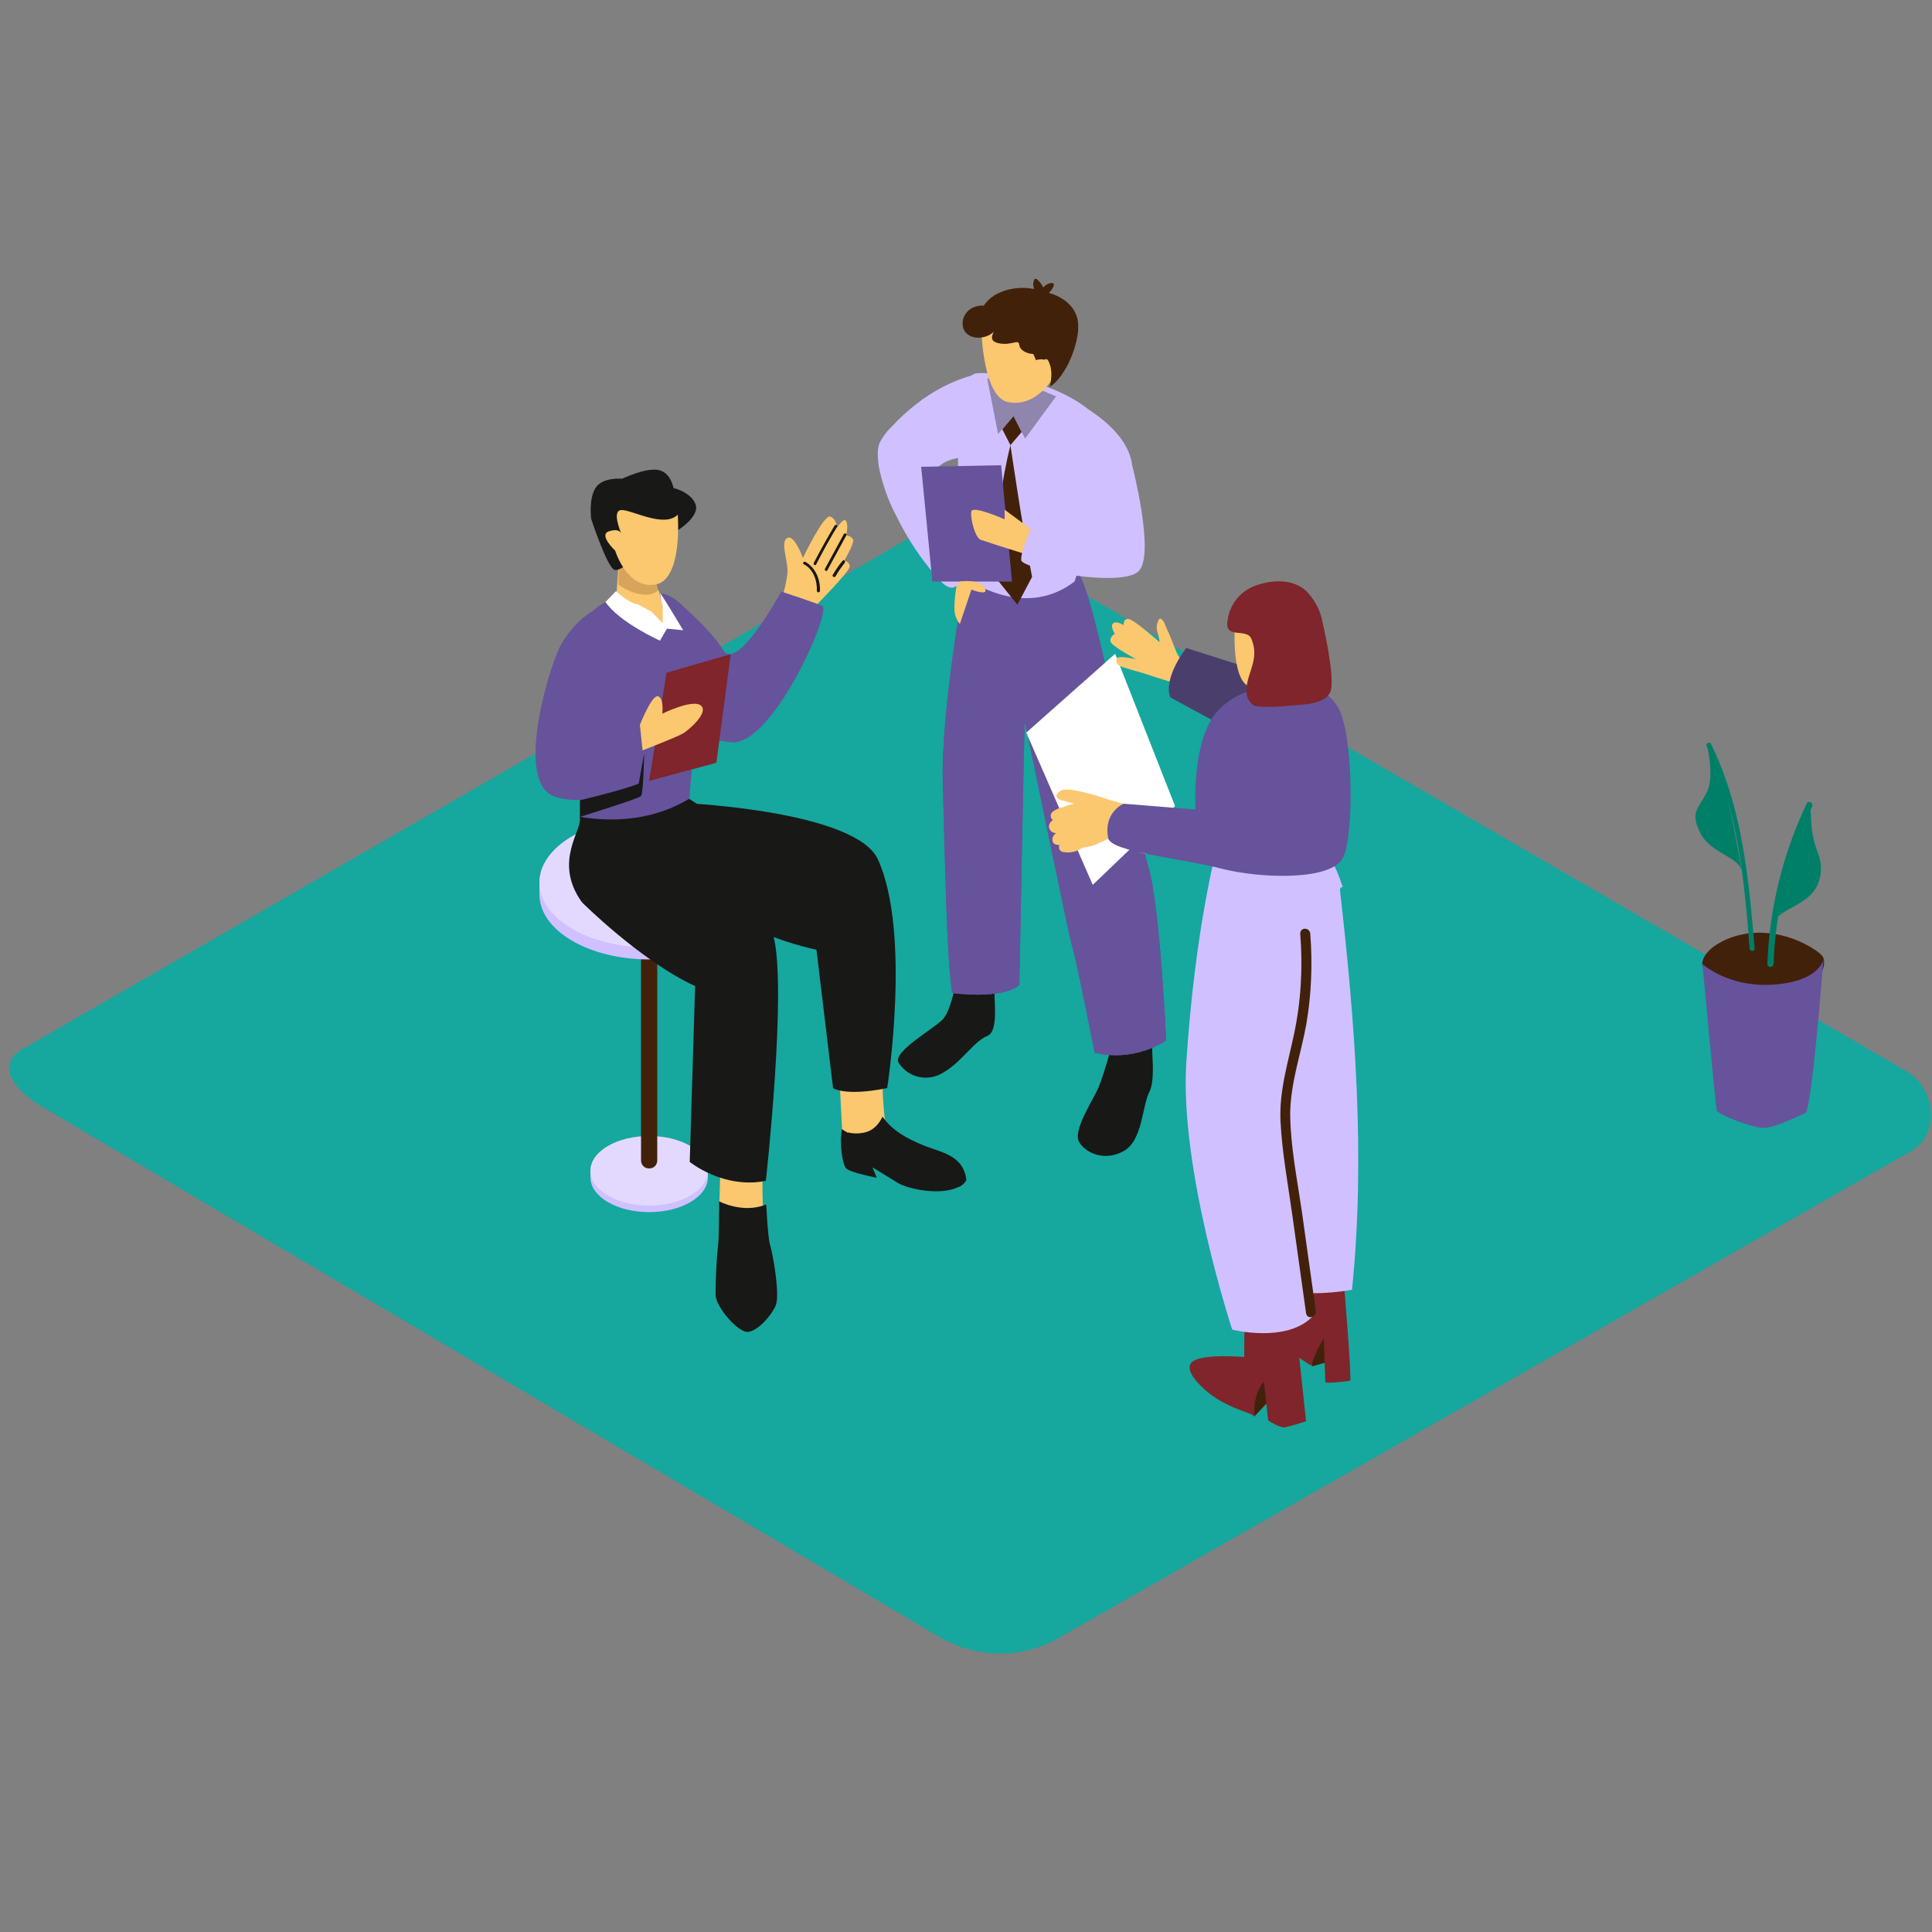 <svg transform="scale(1)" version="1.1" id="P9IclOZ7hI" xmlns="http://www.w3.org/2000/svg" xmlns:xlink="http://www.w3.org/1999/xlink" x="0px" y="0px" viewBox="0 0 500 500" xml:space="preserve" class="pbimage_pbimage__wrapper__image__0LEis false"><rect x="0" y="0" width="500" height="500" fill="#808080" stroke="none"/><title>Team Presentation 7</title><style type="text/css"> .st0{fill:#16A79E;} .st1{opacity:0.63;fill:url(#SVGID_1_-P9IclOZ7hI);enable-background:new;} .st2{opacity:0.63;fill:url(#SVGID_00000034054952777409910320000010993435151039281593_-P9IclOZ7hI);enable-background:new;} .st3{opacity:0.63;fill:url(#SVGID_00000078748865678873854800000016117384820106255011_-P9IclOZ7hI);enable-background:new;} .st4{opacity:0.63;fill:url(#SVGID_00000040559641619980021770000015881784033482611086_-P9IclOZ7hI);enable-background:new;} .st5{opacity:0.63;fill:url(#SVGID_00000102518996739311761280000012495348817849824393_-P9IclOZ7hI);enable-background:new;} .st6{opacity:0.63;fill:url(#SVGID_00000067220797612983382350000012127357523957126295_-P9IclOZ7hI);enable-background:new;} .st7{opacity:0.63;fill:url(#SVGID_00000038391704292903356220000003151014660949852302_-P9IclOZ7hI);enable-background:new;} .st8{fill:#181816;} .st9{fill:#68E1FD;} .st10{fill:#F7931E;} .st11{opacity:0.35;fill:#181816;enable-background:new;} .st12{fill:#FBC76F;} .st13{fill:#42210B;} .st14{opacity:0.4;fill:#FFFFFF;enable-background:new;} .st15{opacity:0.2;fill:#42210B;enable-background:new;} .st16{fill:#FFFFFF;} .st17{fill:#7F252B;} .st18{fill:#007F68;}
 .st18{fill:#007F68;}
 .st17{fill:#7F252B;}
 .st16{fill:#FFFFFF;}
 .st15{fill:#42210B;}
 .st14{fill:#FFFFFF;}
 .st13{fill:#42210B;}
 .st12{fill:#FBC76F;}
 .st11{fill:#181816;}
 .st10{fill:#D0C0FF;}
 .st9{fill:#66539B;}
 .st8{fill:#181816;}
 .st0{fill:#16A79E00;}</style><g id="background"><path class="st0" d="M243.7,424L12,287.1c-7.3-4.1-13.7-10.9-6.5-15.4l232.5-134c3.5-2.2,8.8-3.6,12.3-1.5l243.2,141.1
		c7.4,4.3,8.7,16.2,1.3,20.5L274.2,423.8C264.8,429.3,253.2,429.3,243.7,424z" fill="#16A79E00"></path><linearGradient id="SVGID_1_-P9IclOZ7hI" gradientUnits="userSpaceOnUse" x1="194.108" y1="237.447" x2="141.168" y2="173.627" gradientTransform="matrix(1 0 0 -1 0 502)"><stop offset="0" style="stop-color: rgba(5, 56, 85, 0);"></stop><stop offset="1" style="stop-color: rgba(5, 56, 85, 0); stop-opacity: 0;"></stop></linearGradient><path class="st1" d="M161.2,294l-32,17.8l25.3,16l25.3-15.2C177.4,310.9,163.8,295.6,161.2,294z"></path><linearGradient id="SVGID_00000084488014021558601980000003410825657775438745_-P9IclOZ7hI" gradientUnits="userSpaceOnUse" x1="361.081" y1="236.269" x2="294.351" y2="107.039" gradientTransform="matrix(1 0 0 -1 0 502)"><stop offset="0" style="stop-color: rgba(5, 56, 85, 0);"></stop><stop offset="1" style="stop-color: rgba(5, 56, 85, 0); stop-opacity: 0;"></stop></linearGradient><path d="
		M308.8,352.3l-37.7,18.7l32.8,18.8l45.5-32.5C345.3,354.7,312.9,354.9,308.8,352.3z" style="opacity: 0.63; fill: url(&quot;#SVGID_00000084488014021558601980000003410825657775438745_-P9IclOZ7hI&quot;);"></path><linearGradient id="SVGID_00000000200333511068280150000011518385142222163630_-P9IclOZ7hI" gradientUnits="userSpaceOnUse" x1="298.161" y1="272.04" x2="250.291" y2="172.93" gradientTransform="matrix(1 0 0 -1 0 502)"><stop offset="0" style="stop-color: rgba(5, 56, 85, 0);"></stop><stop offset="1" style="stop-color: rgba(5, 56, 85, 0); stop-opacity: 0;"></stop></linearGradient><path d="
		M284.3,281.5l-51.9,28.8l20.8,14.4l39.6-28.1C288.8,294,288.4,284,284.3,281.5z" style="opacity: 0.63; fill: url(&quot;#SVGID_00000000200333511068280150000011518385142222163630_-P9IclOZ7hI&quot;);"></path><linearGradient id="SVGID_00000062881829976111458590000013650379544082181272_-P9IclOZ7hI" gradientUnits="userSpaceOnUse" x1="252.721" y1="251.16" x2="219.781" y2="213.15" gradientTransform="matrix(1 0 0 -1 0 502)"><stop offset="0" style="stop-color: rgba(5, 56, 85, 0);"></stop><stop offset="1" style="stop-color: rgba(5, 56, 85, 0); stop-opacity: 0;"></stop></linearGradient><path d="
		M241.2,266.4l-36.1,20.1l14.5,10l33.2-26.5C250,268.1,244.1,268.2,241.2,266.4z" style="opacity: 0.63; fill: url(&quot;#SVGID_00000062881829976111458590000013650379544082181272_-P9IclOZ7hI&quot;);"></path><linearGradient id="SVGID_00000126317438540655815360000004370118446195034527_-P9IclOZ7hI" gradientUnits="userSpaceOnUse" x1="217.17" y1="212.28" x2="163.11" y2="154.84" gradientTransform="matrix(1 0 0 -1 0 502)"><stop offset="0" style="stop-color: rgba(5, 56, 85, 0);"></stop><stop offset="1" style="stop-color: rgba(5, 56, 85, 0); stop-opacity: 0;"></stop></linearGradient><path d="
		M189.6,313.7l-51.9,28.9l26.2,20.5l32.4-19.7C192.2,340.8,193.7,316.3,189.6,313.7z" style="opacity: 0.63; fill: url(&quot;#SVGID_00000126317438540655815360000004370118446195034527_-P9IclOZ7hI&quot;);"></path><linearGradient id="SVGID_00000142863174939334068790000010284456243591936133_-P9IclOZ7hI" gradientUnits="userSpaceOnUse" x1="246.452" y1="232.102" x2="210.412" y2="178.602" gradientTransform="matrix(1 0 0 -1 0 502)"><stop offset="0" style="stop-color: rgba(5, 56, 85, 0);"></stop><stop offset="1" style="stop-color: rgba(5, 56, 85, 0); stop-opacity: 0;"></stop></linearGradient><path d="
		M248.6,303.7c-3.4-0.6-6.8-1.6-10.1-2.7c-4-1.4-8.3-3.5-10.7-7.1l-40,22.3l26.2,20.5l36.2-31.5C249.6,304.8,249,304.3,248.6,303.7z
		" style="opacity: 0.63; fill: url(&quot;#SVGID_00000142863174939334068790000010284456243591936133_-P9IclOZ7hI&quot;);"></path><linearGradient id="SVGID_00000044896675797587963430000016089364451996303770_-P9IclOZ7hI" gradientUnits="userSpaceOnUse" x1="487.423" y1="293.838" x2="408.023" y2="176.428" gradientTransform="matrix(1 0 0 -1 0 502)"><stop offset="0" style="stop-color: rgba(5, 56, 85, 0);"></stop><stop offset="1" style="stop-color: rgba(5, 56, 85, 0); stop-opacity: 0;"></stop></linearGradient><path d="
		M434,308.5c10.6-7.1,21.4-13.9,32.1-20.8l-15.2-11.1l-59,24.6c7.1,3.7,16.8,10.7,26.9,17.9C423.9,315.5,428.9,311.9,434,308.5z" style="opacity: 0.63; fill: url(&quot;#SVGID_00000044896675797587963430000016089364451996303770_-P9IclOZ7hI&quot;);"></path></g><g id="character_2"><path class="st8" d="M297.5,264L297.5,264c-1.6,0-3.7,1.6-5.2,2.3l-3.9,1.9c0,0-2.6,9.7-4.1,13.2s-6.8,11.3-5,14.2s6.6,5,11.5,2.3
		s4.8-11.7,6.6-15.2c1.5-2.9,0.8-9,0.8-10.4C298.3,269.6,298.1,266.8,297.5,264z"></path><path class="st8" d="M257.1,246.4L257.1,246.4c-1.6,0-3.8,1.6-5.2,2.4l-3.9,1.9c0,0-1.4,10.5-4.1,13.2s-13.1,8.4-11.3,11.2
		c2.5,3.8,7.4,4.9,11.3,2.6c4.9-2.7,8.1-8.2,11.6-9.6c3-1.2,1.7-9,1.9-11.7C257.6,251.9,257.8,250.9,257.1,246.4z"></path><path class="st9" d="M250.1,147.7c0,0-6.7,35.7-6.1,55.2s0.9,43.5,2.4,54.1c0,0,13,1.8,17.4-2.1c0,0,1.3-68.6,1.4-68.2
		c2,9,11.3,55.2,12.3,58.3s5.8,27.4,5.8,27.4s8.8,2.9,18.5-3.1c0,0-1.6-35.1-4.6-44.9s-13.5-71.8-18.6-76.7"></path><path class="st9" d="M250.1,147.7c0,0-6.7,35.7-6.1,55.2s0.9,43.5,2.4,54.1c0,0,13,1.8,17.4-2.1c0,0,1.3-68.6,1.4-68.2
		c2,9,11.3,55.2,12.3,58.3s5.8,27.4,5.8,27.4s8.8,2.9,18.5-3.1c0,0-1.6-35.1-4.6-44.9s-13.5-71.8-18.6-76.7"></path><path class="st10" d="M278.1,150.5c0,0,11.5-33.3,6.8-41s-23.2-13.6-32.1-12.9s-3.2,53.5-1.8,53.9S265.6,160,278.1,150.5z"></path><path class="st10" d="M281.9,106.1l-13.9-5.8c-2.5,12.2-5.1,24.4-7.9,36.6l19.4,3.4c0,0,11.6-6.4,13.4-16.5
		S282.5,106.6,281.9,106.1z"></path><path class="st10" d="M253.9,116.8c0,0-1.9-18.2-1.9-19.8c-5.4,1.5-10.5,4.1-14.9,7.6c-2.3,1.8-4.4,3.7-6.3,5.8
		c-1.3,1.2-2.4,2.7-3.2,4.3c-0.7,1.8-0.4,4-0.2,5.9c0.9,4.5,2.4,8.9,4.6,13c2.3,4.7,5.1,9.2,8.4,13.3c1,1.2,4.3,5.9,6.4,5.1
		c4.3-1.5,6.1-6.5,6.1-6.5s-2-3.9-4.1-8.7c-1.3-2.9-7-9.3-7.7-13.8c0.6-0.8,1.2-1.5,1.8-2.2C245.6,118.1,250.4,118.6,253.9,116.8z"></path><path class="st11" d="M255.5,98l2.8,14.3l4-4.6l3,5.8l8-10.9C273.3,102.6,260.9,96.8,255.5,98z"></path><path class="st12" d="M253.9,83.3c0,0,0,19.5,7.1,20.8c7.9,1.4,12.3-7.5,12.3-7.5s1-17.2-6.8-18.7S254.1,80.8,253.9,83.3z"></path><path class="st13" d="M269.6,75.4c0,0,7,0.8,9,6.3s-3.2,16.6-6.9,18.3l4.5-9.7l-0.3-6.6L269.6,75.4z"></path><path class="st13" d="M278.5,84.2c-0.6-3.9-3.1-5.8-6.5-7.8c-0.3-0.2-0.5-0.3-0.8-0.4c0.6-0.5,1.2-1.2,1.5-2c0.1-0.3,0-0.6-0.2-0.7
		c-0.1,0-0.2-0.1-0.2-0.1c-0.9,0.1-1.7,0.5-2.3,1.2c-0.4-0.8-0.9-1.5-1.6-2.1c-0.2-0.2-0.5-0.2-0.7,0c-0.1,0.1-0.1,0.1-0.1,0.2
		c-0.3,0.8-0.3,1.6,0.1,2.3c-3.5-0.7-7.2-0.2-10.3,1.6c-1.1,0.7-2.1,1.6-2.8,2.7c-1-0.1-1.9,0.1-2.8,0.5c-1.9,0.9-3,2.9-2.6,5
		c0.5,2.3,3,3.1,5.1,2.7c1.1-0.2,2.1-0.7,2.9-1.4c-0.6,1.1-1,2.4,1.1,2.9c3.6,0.8,5.3-1.3,5.5,0.5c0.2,1.5,2.2,2.3,3.6,2.3
		c0.1,0.2,0.4,0.8,0.7,1.6c0.7-0.2,1.5-0.3,2.2-0.1c0.2-0.2,0.6-0.2,0.8,0c0,0,0.1,0.1,0.1,0.1c1.2,2.1,1,4.4,0.5,6.9
		c1.9-1.7,3.5-3.7,4.7-5.9C277.9,91,279,87.5,278.5,84.2z"></path><polygon class="st13" points="259.4,111.1 261.5,115.2 264.4,111.8 262.3,107.7 	"></polygon><path class="st13" d="M261.5,115.2c0,0,3,20.7,5.6,34.1l-3.8,7.2l-4.9-6.1C258.3,150.4,256.3,136.3,261.5,115.2z"></path><polygon class="st9" points="261.9,150.5 259.1,120.4 238.4,120.8 241.3,150.5 	"></polygon><path class="st12" d="M269,138.6l-9-6.7v2.5c0,0-8.1-3.6-8.6-2.1c-0.4,1.8,1,6.9,2.4,7.4s7.1,2.3,7.1,2.3l4.5,1.4L269,138.6z"></path><path class="st10" d="M293,120.4c0,0,5.9,22.7,1.8,27.3s-30.2-0.4-30.5-2.7s3.3-10,3.3-10l14.6,1.6"></path><path class="st12" d="M248.4,150.5c0,0,5.5-0.9,6.6,2.1c0.6,1.6-3.6,0-3.6,0l-3,8.9c-0.9-1.1-1.4-2.5-1.4-4c0-2,0.2-4.1,0.6-6.1
		L248.4,150.5z"></path></g><g id="character_1"><path class="st12" d="M197.5,302.4c-0.4,1.2,0,12.1,0,12.1l-11.4-1l0.6-19.7L197.5,302.4z"></path><path class="st8" d="M186.1,310.9c0,0,6.2,3.3,12.2,0.8c0,0,0.4,8.7,1,10.5s2.7,13,1.4,15.8s-4.9,6.7-7.3,6.7s-8-6.2-8.2-9.5
		c0-4.5,0.2-9.1,0.7-13.6C186.1,319.8,186.1,310.9,186.1,310.9z"></path><path class="st12" d="M228.5,281.7c-0.3,1.2,0.9,12.1,0.9,12.1l-11.4-0.1l-1-19.6L228.5,281.7z"></path><path class="st8" d="M238.7,296.3c-4-1.7-7.7-3.6-10.3-7.3c-1.1,2.2-2.6,3.8-5.2,4.2c-1.2,0.2-2.4,0.2-3.6-0.1c-0.3,0-0.4,0-0.4,0
		v-0.1c-0.5-0.2-0.9-0.5-1.3-0.8c-0.7,3.5,0.1,9.3,1.1,10.2c1.2,1.1,7.9,2.4,7.9,2.4l-1.1-2.7l6.5,4c2.8,1.7,11,3.3,15.5,1.2
		c1-0.3,1.8-1,2.3-1.9C249.3,298.8,243.5,298.3,238.7,296.3z"></path><ellipse class="st10" cx="168" cy="304.7" rx="15.2" ry="9"></ellipse><polyline class="st10" points="152.8,302.8 152.8,304.8 183.2,304.8 183.2,303.1 	"></polyline><ellipse class="st10" cx="168" cy="303" rx="15.2" ry="9"></ellipse><ellipse class="st14" cx="168" cy="303" rx="15.2" ry="9"></ellipse><path class="st13" d="M168,246.6L168,246.6c1.2,0,2.1,0.9,2.1,2.1v51.6c0,1.2-0.9,2.1-2.1,2.1l0,0c-1.2,0-2.1-0.9-2.1-2.1v-51.6
		C165.9,247.5,166.8,246.6,168,246.6z"></path><ellipse class="st10" cx="168" cy="231.5" rx="28.4" ry="16.8"></ellipse><polyline class="st10" points="139.6,227.9 139.6,231.7 196.3,231.7 196.3,228.6 	"></polyline><ellipse class="st10" cx="168" cy="228.4" rx="28.4" ry="16.8"></ellipse><ellipse class="st14" cx="168" cy="228.4" rx="28.4" ry="16.8"></ellipse><path class="st8" d="M170.6,226.8c0,0,19.7,14.4,40.7,19l4.3,35.8c0,0,3,2.2,14,0c0,0,6.3-40.1-2.4-59.2c-5.7-12.4-49-14.5-49-14.5
		"></path><path class="st8" d="M150.6,233.5c0,0,12.6-8,18.8-11.1l17.4-10.2l-8.5-5.5l-28.3,4.7C151.1,214.5,142.9,222.8,150.6,233.5z"></path><path class="st12" d="M201.8,156.8c0,0,2.2-6.7,2-9.6s-1.8-7.1,0-8s4,5.2,4,5.2s5.4-11.4,7.1-10.7s1.7,2.9,1.7,2.9s1.8-2.9,2.4-1.7
		s0,3.6,0,3.6s1.6,0.3,1.8,1.3s-2.3,5.3-2.3,5.3c0.8,0.1,1.4,0.7,1.4,1.5c0.1,1.3-10.2,11.6-10.2,11.6"></path><path class="st9" d="M174.6,155c0,0,9.1,7.5,12.6,13.3s15-15.2,15-15.2s8,2.6,10.6,3.7s-12.9,36.5-23.6,35.3s-10.3-3.3-10.3-3.3"></path><path class="st9" d="M150.1,211.4c9.8,1.6,19.7,0.5,28.3-4.7c1.3-15.2,2.4-30.3,0.7-45.6c0-0.1,0-0.2,0-0.4c-1-2.3-2.5-4.2-4.5-5.7
		c-5-3.4-13.1-1.7-17.9,0.8c-1.2,0.6-2.2,1.4-3.2,2.2C148.1,175.4,150.3,193.5,150.1,211.4z"></path><path class="st12" d="M169,147.9l-8.9-1.9l-0.7,9.7c0,0,6.6,6.8,13.2,5.9l-1.9-8.1C170,151.7,169.4,149.8,169,147.9z"></path><path class="st15" d="M169.2,148.8c-3.3-1.7-9-2.8-9-2.8l-0.2,5.3c0,0,6.6,4.8,10.5,1.4C169.9,151.5,169.5,150.1,169.2,148.8z"></path><path class="st8" d="M175.3,137.3c0,0,5.9-3.6,4.7-6.8s-5.7-4.2-5.7-4.2s-0.7-4.2-4.1-4.7s-9.2,2.3-9.2,2.3s-5.1-0.5-6.9,2.4
		s-1.1,8-1.1,8s4.2,12.8,6.1,13.2s6.6-4.4,6.6-4.4"></path><path class="st12" d="M175.4,133.2c0,0,1.4,17-5.9,18.1s-10.3-8.8-10.3-8.8s-4.4-4.1-1.6-5s3.2,0.6,3.2,0.6s-2.7-6.1,0.1-6.1
		S171.9,136.7,175.4,133.2z"></path><path class="st16" d="M159.4,153c0,0,3.5,3.2,5.7,3.4l3.5,1.9l2.9,3v-4.2c-0.3-1.2-0.5-2.5-0.7-3.7c0.1,0,3.1,4.9,3.1,4.9l2.9,4.8
		l-4.2-0.4l-1.8,3.1c0,0-10.5-4.7-14.1-10L159.4,153z"></path><path class="st8" d="M216,136c-1.9,3.2-3.7,6.4-5.4,9.7c-0.2,0.4,0.4,0.8,0.6,0.4c1.7-3.3,3.5-6.6,5.4-9.7
		C216.9,136,216.3,135.6,216,136z"></path><path class="st8" d="M218.4,138.2l-4.9,9c-0.2,0.4,0.4,0.8,0.6,0.4l4.9-9C219.3,138.2,218.6,137.8,218.4,138.2z"></path><path class="st8" d="M218.1,145.1c-1,1.1-1.8,2.4-2.6,3.7c-0.1,0.2,0,0.4,0.2,0.5c0.2,0.1,0.4,0,0.5-0.1c0.7-1.2,1.5-2.4,2.4-3.5
		C218.9,145.3,218.4,144.7,218.1,145.1z"></path><path class="st8" d="M208.4,145.4c-0.4-0.2-0.8,0.4-0.4,0.6c2.5,1.3,3.5,4.2,3.4,6.9c0,0.2,0.2,0.4,0.4,0.4c0.2,0,0.4-0.2,0.4-0.4
		C212.3,150,211.1,146.9,208.4,145.4z"></path><path class="st9" d="M153.4,158.1c-3.7,2.3-6.6,5.6-8.6,9.5c-3,6.2-11.4,34.4-1.6,38.4s27-5.1,27-5.1l-1-15l-14.8,2.1"></path><path class="st17" d="M172.5,174.1c-0.1,0.5-4.5,28-4.5,28l17.4-4.7l3.7-28.1L172.5,174.1z"></path><path class="st12" d="M165.6,187.6c0,0,3.1-7.9,4.7-7.4s1.1,4.5,1.1,4.5s7.9-3.9,10-2.1s-3.1,6.3-4.6,7.2s-10.5,4.4-10.5,4.4
		L165.6,187.6z"></path><path class="st8" d="M150.1,207.1c0,0,10.7-2.5,15.2-4.3c0,0,1.4-7.9,1.4-7.6s-0.2,10.1-0.8,10.8s-15.8,5.4-15.8,5.4L150.1,207.1z"></path><path class="st8" d="M150.6,233.5c0,0,15.2,15.2,29.3,21.7l-1.4,45.5c0,0,8.7,7.1,19.7,4.9c0,0,5.6-50.4,1.9-63.6
		s-27.6-24.3-27.6-24.3"></path></g><g id="character_3"><polygon class="st16" points="265.6,189.6 288.6,169.2 304.1,208.6 282.8,229 	"></polygon><path class="st12" d="M305.8,170.8c-1-0.9-1.5-2.5-2-3.7c-0.6-1.4-1.1-2.9-1.8-4.3c-0.4-0.8-0.8-2.5-1.7-2.7
		c-0.4-0.1-0.7,0.9-0.8,1.2c-0.2,0.7-0.2,1.4,0,2.1c0.3,0.9,0.5,1.8,0.6,2.8c0,0-6.5-5.8-8-6s-1.3,1.6-1.3,1.6s-1.8-1.2-2.7-0.5
		s0.4,2.7,0.4,2.7s-1.8,1.2-0.9,2.4s6.4,4.2,6.4,4.2s-3.8-0.9-4.7-0.4s-0.4,1.9,1.1,2.4s5.4,1.6,5.4,1.6s6.4,2.1,9,2.8
		s11.8,6.4,11.8,6.4l1.2-8.4C317.1,175.1,307,171.9,305.8,170.8z"></path><path class="st9" d="M334.9,176.6l-27.9-8.9c0,0-6.1,7.8-4.1,12.8l12.2,6.6"></path><path class="st11" d="M334.9,176.6l-27.9-8.9c0,0-6.1,7.8-4.1,12.8l12.2,6.6"></path><path class="st13" d="M339.6,353.6l6.1-1.7l-1-7.4C344.7,344.5,338.1,345.6,339.6,353.6z"></path><path class="st17" d="M347.8,332.1c0,0,2.1,25,1.6,25.2s-6.4,0.8-6.4,0.4s-0.4-11.4-0.4-11.4s-2.9,4.8-3.1,7.2c0,0-7-4-8.3-7.1
		s3-16.5,4.6-17.2"></path><path class="st13" d="M324.6,366.6l6.9-7.3l-4.4-5.7C327,353.7,322.8,362.9,324.6,366.6z"></path><path class="st17" d="M334.8,337.8l3.2,30c0,0-5.2,1.8-6.1,1.6c-1.3-0.4-2.5-1-3.7-1.8l-1.1-10c0,0-3,3-2.4,9c0-0.4-4.7-2-5.3-2.3
		c-1.9-0.8-3.8-1.8-5.5-3c-1.8-1.2-8.6-6.9-5-9.1c3.1-1.9,13.1-1,13.1-1l0.1-12.4"></path><path class="st10" d="M346.8,230.5c-0.1-0.4,0.1-0.8,0.5-0.9c0.1,0,0.1,0,0.2,0c-1.1-3.4-2.2-6-3.4-7.4l-29-3.4
		c0,0-5.8,20.7-8.1,56.4c-1.7,27.7,11.9,68.9,11.9,68.9s14,3.6,20.8-3.4l-0.3-6c3.5,0,7-0.3,10.5-0.9
		C353.4,299.5,350.7,264.7,346.8,230.5z"></path><path class="st13" d="M340.5,339.1c-1.2-8.6-2.4-17.1-3.6-25.7c-1.2-8.2-2.9-16.6-3-24.9c0-8.1,2.8-15.7,4.2-23.6
		c1.3-7.7,1.6-15.4,1-23.2c-0.1-1.8-2.7-1.8-2.6,0c0.7,8.7,0.2,17.4-1.6,25.9c-1.6,7.6-3.9,14.8-3.5,22.7s1.9,16,3,23.8
		c1.2,8.6,2.4,17.1,3.6,25.7C338.3,341.7,340.8,340.9,340.5,339.1z"></path><path class="st12" d="M297.2,214.2c0.1-0.3,0.1-0.6,0-0.9h0.2c0.3,0,0.6,0,0.9-0.2l0.3,0.1c1.6,0.5,2.3-2,0.7-2.5
		c-1.3-0.4-2.6-0.8-3.8-1.1h-0.1c-2.6-1-5.3-1.8-8-2.5c-0.9-0.3-1.8-0.6-2.7-0.9h-0.1c-2.4-0.8-4.8-1.4-7.3-1.8
		c-1.4-0.2-3-0.2-3.8,1.2c-0.1,0.2-0.1,0.5,0,0.7c0.5,0.7,1.2,0.8,2,1l2.5,0.7l0,0c-1,0.2-1.9,0.5-2.9,0.9c-1,0.2-2,0.6-2.8,1.3
		c-0.4,0.4-0.5,1.1-0.2,1.6c0.1,0.2,0.2,0.3,0.4,0.4c-0.8,0.6-1.4,1.5-0.8,2.5c0.3,0.6,1,0.9,1.6,0.9c-0.7,0.5-1.1,1.3-0.9,2.1
		c0.2,0.8,1,1,1.8,1c-0.3,0.6-0.1,1.4,0.6,1.7c0.1,0.1,0.2,0.1,0.4,0.1c1.6,0.3,3.2,0,4.6-0.9c0.1-0.1,0.2-0.1,0.2-0.2
		c1.2-0.1,2.4-0.4,3.5-0.8c0.5-0.2,1-0.5,1.5-0.7c0.3-0.1,0.6-0.2,0.9-0.4c0.1-0.1,0.7-0.4,0.8-0.3l5.2,2c1.4,0.5,3.9,2.2,5.4,1.6
		s0.9-3.1-0.7-2.5c0.3-0.1-0.4-0.2-0.5-0.3l-1.4-0.6c1.3,0.5,2.7,0.8,4.1,0.8c0.7,0,1.3-0.6,1.3-1.4c0-0.3-0.1-0.6-0.4-0.9
		C298.9,215.5,298.1,214.8,297.2,214.2z"></path><path class="st9" d="M334.9,176.6c0,0-16.1,0-21.7,10.1c-4.7,8.5-3.8,22.8-3.8,22.8l-18.6-1.5c0,0-5.3,2.2-4,8.9
		c0.7,3.6,19.2,5.3,29.3,7.9s28.6,3.2,31.5-2.9s2.5-30.9-0.9-38S334.9,176.6,334.9,176.6z"></path><path class="st12" d="M333.1,175.4c0,0-6.5,4.9-10.5,1.9s-3-15.9-3-15.9s2-3.8,9.6,1S333.1,175.4,333.1,175.4z"></path><path class="st17" d="M335.7,177.2c-0.1-0.2-0.2-0.3-0.2-0.3l-4,1.3l-0.1,0.2C332.9,177.9,334.3,177.5,335.7,177.2z"></path><path class="st17" d="M342.3,161.2c-0.5-3.1-2-5.9-4.2-8.2c-3.3-3.1-8.4-3-12.4-1.7c-4.3,1.2-7.5,4.9-8,9.3
		c-0.9,4.9,4.8,1.9,6.1,4.6c0.7,1.6,1,3.4,0.7,5.2c-0.4,2.9-2.1,5.7-1.9,8.7c0,1.5,0.8,2.8,2.1,3.6c3.5,0.5,7.3,0.1,10.5-0.2
		c2.7-0.2,8.2-0.4,9.2-3.8C345.5,174.8,342.3,161.2,342.3,161.2z"></path></g><g id="plant"><path class="st13" d="M472,248.3c-0.1-0.4-0.2-0.7-0.5-1c-0.4-0.5-1-0.9-1.5-1.3c-7.5-5.1-17.9-6.5-25.8-1.5
		c-1.8,1.1-4.5,3.7-3.4,6.1c0.6,1.4,2.5,2.2,3.8,2.8c4.4,1.7,8.9,2.9,13.5,3.5c1.7,0.3,3.4,0.6,5.1,0.7c2.4,0.2,4.7-0.8,6.2-2.6
		C470.6,253.5,472.5,250.5,472,248.3z"></path><path class="st9" d="M440.6,249.5c0,0,6.8,6.2,18.6,5.3s12.7-6.5,12.7-6.5s-3,39.1-4.7,39.8s-7.6,3.6-10.5,3.8s-12.1-3.5-12.4-4.5
		S440.6,249.5,440.6,249.5z"></path><path class="st18" d="M442.8,192.5c-0.4-0.7-1.5-0.1-1.1,0.6c8.1,16.3,9.7,34.6,11.1,52.4c0.1,0.8,1.4,0.8,1.3,0
		C452.6,227.5,450.9,209,442.8,192.5z"></path><path class="st18" d="M441.7,192.6c0,0,2.2,8.5-0.1,12.7s-4.2,5.1-1.5,10.4s10.2,6,10.7,10S447.3,199.8,441.7,192.6z"></path><path class="st18" d="M467.6,207.9c-6.2,13-9.7,27.2-10.2,41.6c0,1,1.5,1,1.6,0c0.5-14.1,3.9-28,10-40.8
		C469.4,207.8,468,207,467.6,207.9z"></path><path class="st18" d="M468.7,212c0-0.9-0.2-2.5-0.1-4c-0.3,0.2-0.6,0.4-0.9,0.6c-3.1,7.5-7.6,25-9,30.4c1.9-4,9.5-4.6,11.8-10.3
		c1-2.4,1-5.2,0.1-7.6C469.4,218.1,468.8,215.1,468.7,212z"></path></g></svg>